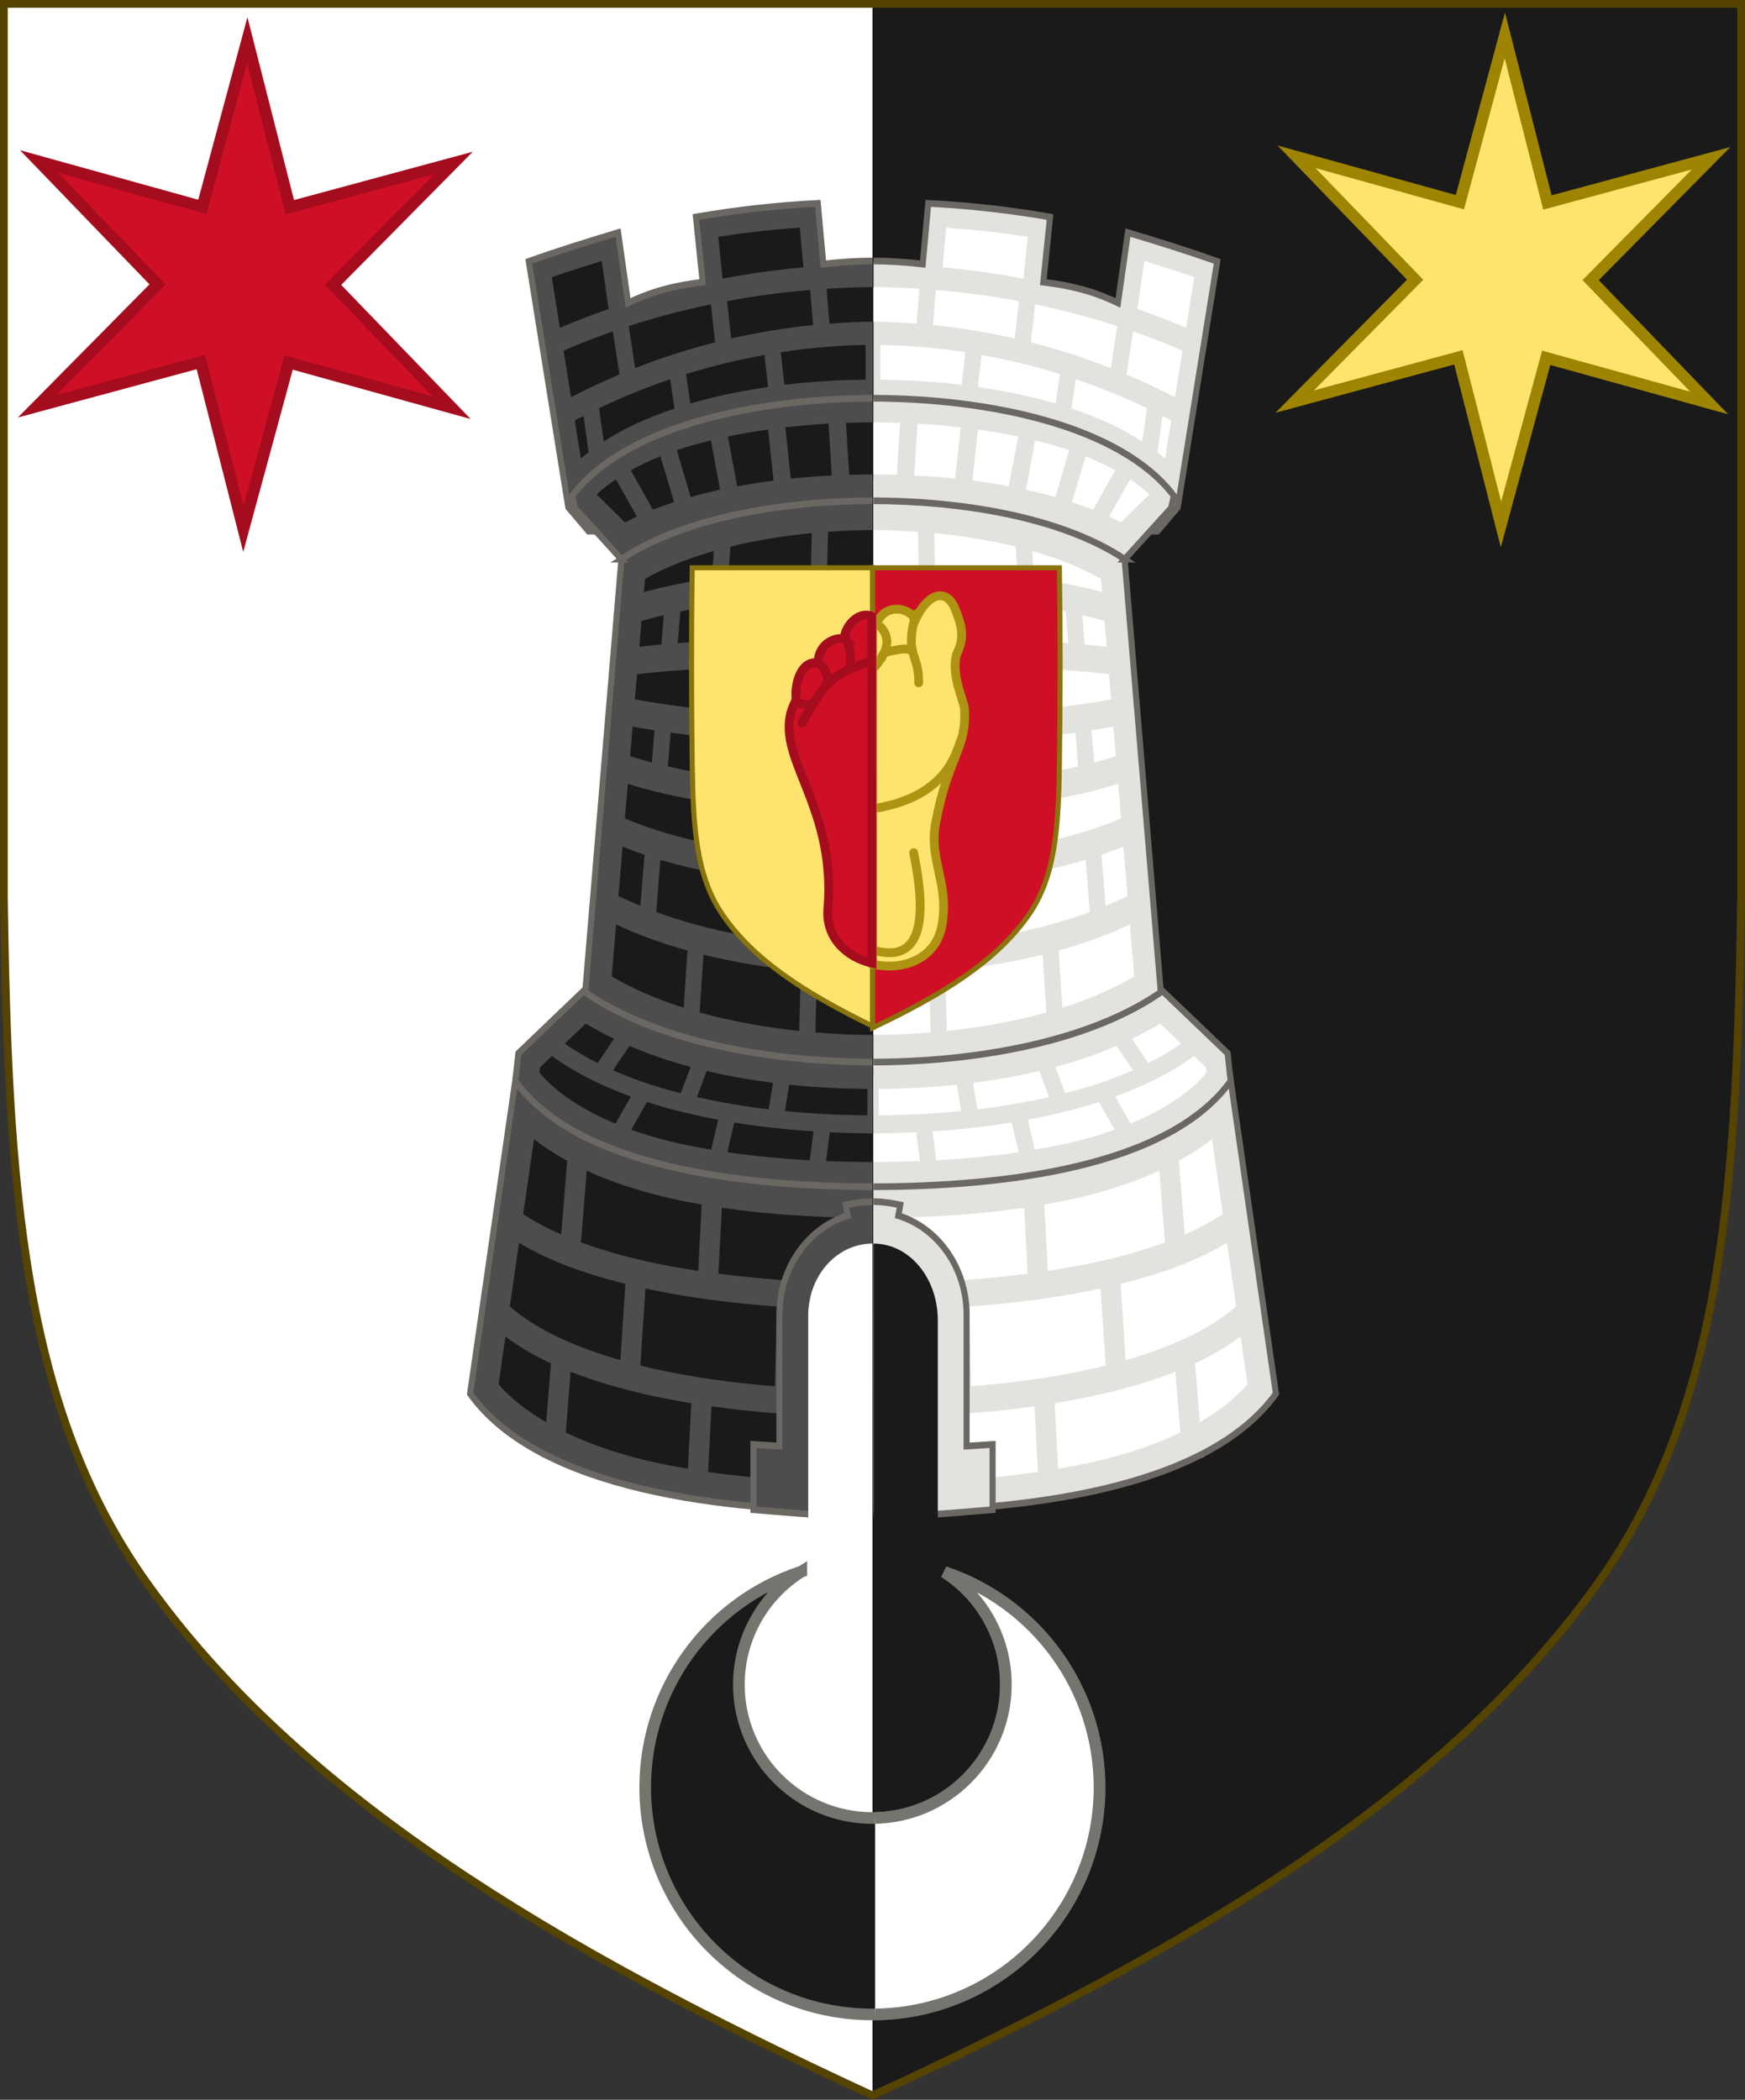 <?xml version="1.0" encoding="UTF-8" standalone="no"?>
<svg
   xmlns:dc="http://purl.org/dc/elements/1.1/"
   xmlns:cc="http://creativecommons.org/ns#"
   xmlns:rdf="http://www.w3.org/1999/02/22-rdf-syntax-ns#"
   xmlns:svg="http://www.w3.org/2000/svg"
   xmlns="http://www.w3.org/2000/svg"
   xmlns:sodipodi="http://sodipodi.sourceforge.net/DTD/sodipodi-0.dtd"
   xmlns:inkscape="http://www.inkscape.org/namespaces/inkscape"
   width="450"
   height="541.375"
   id="svg2"
   version="1.1"
   inkscape:version="1.0beta2 (2b71d25, 2019-12-03)"
   sodipodi:docname="Van_Dievoet_arms.svg"
   inkscape:export-filename="/Users/Soda/Desktop/UK of the GB and NI.png"
   inkscape:export-xdpi="143.23364"
   inkscape:export-ydpi="143.23364">
  <rect width="100%" height="100%" fill="#333333" stroke="none"/>
  <defs
     id="defs4">
    <clipPath
       clipPathUnits="userSpaceOnUse"
       id="clipPath4559">
      <rect
         style="opacity:0.994;fill:#1a1a1a;fill-opacity:1;fill-rule:evenodd;stroke:#000000;stroke-width:0;stop-color:#000000"
         id="rect4561"
         width="137.953"
         height="203.688"
         x="-362.49"
         y="214.867" />
    </clipPath>
    <clipPath
       clipPathUnits="userSpaceOnUse"
       id="clipPath4933-8-4">
      <path
         id="path4935-7-0"
         style="opacity:0.994;fill:#1a1a1a;fill-opacity:1;fill-rule:evenodd;stroke:#000000;stroke-width:0;stop-color:#000000"
         d="m 392.904,-397.28 h 232.956 v 263.154 H 392.904 Z"
         inkscape:connector-curvature="0" />
    </clipPath>
    <clipPath
       id="clipPath4559-3"
       clipPathUnits="userSpaceOnUse">
      <rect
         y="214.867"
         x="-362.49"
         height="203.688"
         width="137.953"
         id="rect4561-1"
         style="opacity:0.994;fill:#1a1a1a;fill-opacity:1;fill-rule:evenodd;stroke:#000000;stroke-width:0;stop-color:#000000" />
    </clipPath>
    <clipPath
       clipPathUnits="userSpaceOnUse"
       id="clipPath2189">
      <rect
         style="opacity:0.994;fill:#4d4d4d;fill-opacity:1;fill-rule:evenodd;stroke:#a50c1e;stroke-width:0;stroke-opacity:1;stop-color:#000000"
         id="rect2191"
         width="139.757"
         height="387.313"
         x="-2297.092"
         y="-765.304"
         transform="matrix(-0.866,-0.499,-0.499,0.866,0,0)" />
    </clipPath>
    <clipPath
       id="clipPath2189-3"
       clipPathUnits="userSpaceOnUse">
      <rect
         transform="matrix(-0.866,-0.499,-0.499,0.866,0,0)"
         y="-765.304"
         x="-2297.092"
         height="387.313"
         width="139.757"
         id="rect2191-1"
         style="opacity:0.994;fill:#4d4d4d;fill-opacity:1;fill-rule:evenodd;stroke:#a50c1e;stroke-width:0;stroke-opacity:1;stop-color:#000000" />
    </clipPath>
    <clipPath
       clipPathUnits="userSpaceOnUse"
       id="clipPath2189-3-0">
      <rect
         style="opacity:0.994;fill:#4d4d4d;fill-opacity:1;fill-rule:evenodd;stroke:#a50c1e;stroke-width:0;stroke-opacity:1;stop-color:#000000"
         id="rect2191-1-0"
         width="139.757"
         height="387.313"
         x="-2297.092"
         y="-765.304"
         transform="matrix(-0.866,-0.499,-0.499,0.866,0,0)" />
    </clipPath>
    <clipPath
       clipPathUnits="userSpaceOnUse"
       id="clipPath1955">
      <path
         id="path1957"
         style="opacity:0.994;fill:#800000;fill-rule:evenodd;stroke:#c0bcaf;stroke-width:0;stop-color:#000000"
         d="m -363.038,228.037 h 98.592 v 165.814 h -98.592 z"
         inkscape:connector-curvature="0" />
    </clipPath>
    <clipPath
       id="clipPath1955-7"
       clipPathUnits="userSpaceOnUse">
      <path
         inkscape:connector-curvature="0"
         d="m -363.038,228.037 h 98.592 v 165.814 h -98.592 z"
         style="opacity:0.994;fill:#800000;fill-rule:evenodd;stroke:#c0bcaf;stroke-width:0;stop-color:#000000"
         id="path1957-3" />
    </clipPath>
    <clipPath
       id="clipPath4010"
       clipPathUnits="userSpaceOnUse">
      <rect
         y="76.363"
         x="-797.638"
         height="156.573"
         width="135.54"
         id="rect4012"
         style="opacity:0.994;fill:#b3b3b3;fill-rule:evenodd;stroke:#6b6863;stop-color:#000000" />
    </clipPath>
    <clipPath
       id="clipPath1955-1"
       clipPathUnits="userSpaceOnUse">
      <path
         inkscape:connector-curvature="0"
         d="m -363.038,228.037 h 98.592 v 165.814 h -98.592 z"
         style="opacity:0.994;fill:#800000;fill-rule:evenodd;stroke:#c0bcaf;stroke-width:0;stop-color:#000000"
         id="path1957-38" />
    </clipPath>
    <clipPath
       clipPathUnits="userSpaceOnUse"
       id="clipPath1955-7-4">
      <path
         id="path1957-3-8"
         style="opacity:0.994;fill:#800000;fill-rule:evenodd;stroke:#c0bcaf;stroke-width:0;stop-color:#000000"
         d="m -363.038,228.037 h 98.592 v 165.814 h -98.592 z"
         inkscape:connector-curvature="0" />
    </clipPath>
    <clipPath
       clipPathUnits="userSpaceOnUse"
       id="clipPath4010-8">
      <rect
         style="opacity:0.994;fill:#b3b3b3;fill-rule:evenodd;stroke:#6b6863;stop-color:#000000"
         id="rect4012-5"
         width="135.54"
         height="156.573"
         x="-797.638"
         y="76.363" />
    </clipPath>
  </defs>
  <sodipodi:namedview
     id="base"
     pagecolor="#ffffff"
     bordercolor="#666666"
     borderopacity="1.0"
     inkscape:pageopacity="0.0"
     inkscape:pageshadow="2"
     inkscape:zoom="0.51793763"
     inkscape:cx="83.369097"
     inkscape:cy="237.58276"
     inkscape:document-units="px"
     inkscape:current-layer="g4835-4"
     showgrid="false"
     inkscape:window-width="1280"
     inkscape:window-height="712"
     inkscape:window-x="0"
     inkscape:window-y="25"
     inkscape:window-maximized="0"
     showguides="true"
     inkscape:guide-bbox="true"
     inkscape:object-nodes="false"
     inkscape:snap-nodes="false"
     inkscape:snap-page="true"
     inkscape:snap-bbox="false"
     inkscape:snap-grids="false"
     inkscape:snap-to-guides="false"
     fit-margin-top="0"
     fit-margin-left="0"
     fit-margin-right="0"
     fit-margin-bottom="0"
     inkscape:document-rotation="0">
    <inkscape:grid
       type="xygrid"
       id="grid14322"
       empspacing="5"
       visible="true"
       enabled="true"
       snapvisiblegridlinesonly="true"
       originx="0"
       originy="-0.001" />
  </sodipodi:namedview>
  <g
     inkscape:label="Layer"
     inkscape:groupmode="layer"
     id="layer1"
     transform="translate(588.048,126.626)"
     style="display:inline">
    <g
       id="g34921"
       style="fill:#ffeb51;fill-opacity:1;stroke:#806600;stroke-width:1.5;stroke-miterlimit:4;stroke-dasharray:none"
       transform="translate(0,-7.906)">
      <g
         transform="translate(0,-1)"
         id="g28316"
         style="fill:#ffeb51;fill-opacity:1;stroke:#806600;stroke-width:1.5;stroke-miterlimit:4;stroke-dasharray:none" />
      <g
         transform="translate(0,-1)"
         id="g28303"
         style="fill:#ffeb51;fill-opacity:1;stroke:#806600;stroke-width:1.5;stroke-miterlimit:4;stroke-dasharray:none" />
    </g>
    <g
       id="g6659"
       transform="translate(0,-0.027)">
      <g
         transform="translate(0,10.802)"
         id="g6663" />
    </g>
    <g
       style="stroke-width:0.888;stroke-miterlimit:4;stroke-dasharray:none"
       id="g11618-9-0-2"
       transform="matrix(1.127,0,0,1.127,186.794,233.424)" />
    <g
       id="g6663-8"
       transform="matrix(1.145,0,0,1.145,1430.151,21.315)"
       style="stroke-width:1.31;stroke-miterlimit:4;stroke-dasharray:none" />
    <g
       style="stroke-width:0.772;stroke-miterlimit:4;stroke-dasharray:none"
       id="g11618-9-0-2-0"
       transform="matrix(1.295,0,0,1.295,121.073,160.443)" />
    <g
       style="stroke-width:0.87;stroke-miterlimit:4;stroke-dasharray:none"
       id="g13998"
       transform="matrix(1.149,0,0,1.149,-93.647,-107.877)" />
    <g
       style="stroke-width:0.772;stroke-miterlimit:4;stroke-dasharray:none"
       id="g11618-9-0-2-0-2"
       transform="matrix(1.295,0,0,1.295,-126.892,-684.592)" />
    <g
       style="stroke-width:0.87;stroke-miterlimit:4;stroke-dasharray:none"
       id="g13998-3"
       transform="matrix(1.149,0,0,1.149,-341.611,-952.912)" />
    <g
       style="stroke-width:0.888;stroke-miterlimit:4;stroke-dasharray:none"
       id="g11618-9-0-2-9"
       transform="matrix(0.169,0,0,0.178,1533.593,564.701)" />
    <g
       id="g13998-5"
       transform="matrix(0.15,0,0,0.158,1505.556,527.839)" />
    <g
       style="display:inline;stroke-width:1;stroke-miterlimit:4;stroke-dasharray:none"
       id="g16963-90-4"
       transform="matrix(0.12,-0.095,0.09,0.126,1666.233,675.448)" />
    <g
       id="g12112">
      <path
         inkscape:connector-curvature="0"
         id="path970"
         style="display:inline;fill:#1a1a1a;fill-opacity:1;stroke:none;stroke-width:2;stroke-miterlimit:4;stroke-dasharray:none;stroke-opacity:1"
         d="m -175.953,281.505 c 32.24,-45.131 35.83,-102.85 36.905,-176.814 v -230.318 h -224 -224 v 230.318 c 1.075,73.964 4.664,131.682 36.905,176.814 38.837,54.365 103.537,93.598 187.095,132.143 83.558,-38.545 148.258,-77.777 187.095,-132.143 z"
         sodipodi:nodetypes="scccccscs" />
      <path
         sodipodi:nodetypes="cccscc"
         d="m -363.048,-125.626 h -224 v 230.318 c 1.075,73.964 4.664,131.682 36.905,176.814 38.837,54.365 103.537,93.598 187.095,132.143 z"
         style="display:inline;fill:#ffffff;fill-opacity:1;stroke:none;stroke-width:2;stroke-miterlimit:4;stroke-dasharray:none;stroke-opacity:1"
         id="path871"
         inkscape:connector-curvature="0" />
      <path
         sodipodi:nodetypes="scccccscs"
         d="m -175.953,281.505 c 32.24,-45.131 35.83,-102.85 36.905,-176.814 v -230.318 h -224 -224 v 230.318 c 1.075,73.964 4.664,131.682 36.905,176.814 38.837,54.365 103.537,93.598 187.095,132.143 83.558,-38.545 148.258,-77.777 187.095,-132.143 z"
         style="display:inline;fill:none;stroke:#554400;stroke-width:2;stroke-miterlimit:4;stroke-dasharray:none;stroke-opacity:1"
         id="path968"
         inkscape:connector-curvature="0" />
      <g
         id="g47074"
         transform="translate(-1173.989,-773.723)">
        <path
           sodipodi:nodetypes="ccccccccccccc"
           id="path8011"
           d="m 973.01,782.299 11.666,-42.95 42.033,11.652 -30.577,-31.678 31.054,-31.418 -42.204,11.399 -10.978,-43.07 -11.584,42.993 -42.115,-11.695 30.577,31.678 -31.054,31.418 42.204,-11.399 z"
           style="display:inline;fill:#fee46e;fill-opacity:1;stroke:#9e8400;stroke-width:3;stroke-miterlimit:4;stroke-dasharray:none;stroke-opacity:1"
           inkscape:connector-curvature="0" />
        <path
           inkscape:connector-curvature="0"
           style="display:inline;fill:#ce0f25;fill-opacity:1;stroke:#a50c1e;stroke-width:3;stroke-miterlimit:4;stroke-dasharray:none;stroke-opacity:1"
           d="m 648.711,783.513 11.666,-42.95 42.033,11.652 -30.577,-31.678 31.054,-31.418 -42.204,11.399 -10.978,-43.07 -11.584,42.993 -42.115,-11.695 30.577,31.678 -31.054,31.418 42.204,-11.399 z"
           id="path8011-9"
           sodipodi:nodetypes="ccccccccccccc" />
      </g>
      <g
         id="g3001-0"
         transform="matrix(0.534,0,0,0.639,-320.448,-577.649)"
         style="display:inline">
        <g
           style="display:inline;stroke-width:0.739;stroke-miterlimit:4;stroke-dasharray:none"
           transform="matrix(3.96,0,0,3.652,1358.354,-85.206)"
           id="g1200-83-4"
           clip-path="url(#clipPath1955-1)">
          <path
             sodipodi:nodetypes="ccccccccccccccccccc"
             inkscape:connector-curvature="0"
             id="path983-06-6"
             d="m -397.688,275.284 -2.464,-2.628 -4.819,-27.17 c 3.626,-1.181 7.317,-2.21 10.888,-3.186 l 1.217,7.768 c 2.172,-0.936 4.684,-1.803 9.1,-2.29 l -0.82,-7.202 c 4.809,-0.757 9.796,-1.274 14.854,-1.504 l 0.675,6.706 c 4.005,-0.483 8.01,-0.424 12.015,0 l 0.675,-6.706 c 5.058,0.23 10.044,0.747 14.854,1.504 l -0.82,7.202 c 4.415,0.487 6.928,1.355 9.1,2.29 l 1.217,-7.768 c 3.571,0.976 7.262,2.006 10.888,3.186 l -4.819,27.17 -2.464,2.628 z"
             style="fill:#e2e2de;fill-opacity:1;stroke:#6b6863;stroke-width:0.739;stroke-linecap:butt;stroke-linejoin:miter;stroke-miterlimit:4;stroke-dasharray:none;stroke-opacity:1" />
          <g
             id="g15525-2-0"
             style="fill:#e2e2de;fill-opacity:1;stroke-width:1.043;stroke-miterlimit:4;stroke-dasharray:none"
             transform="matrix(0.708,0,0,0.708,-904.983,-409.193)">
            <path
               sodipodi:nodetypes="ccccc"
               inkscape:connector-curvature="0"
               id="path13076-2-3"
               d="m 714.341,1046.513 7.319,-79.287 c 28.894,-12.88 57.788,-10.941 86.681,0 l 7.319,79.287 c -33.773,13.862 -67.546,14.327 -101.319,0 z"
               style="fill:#e2e2de;fill-opacity:1;stroke:none;stroke-width:1.043;stroke-miterlimit:4;stroke-dasharray:none" />
            <path
               style="fill:#e2e2de;fill-opacity:1;stroke:none;stroke-width:1.043;stroke-miterlimit:4;stroke-dasharray:none"
               d="m 792.679,962.212 c 5.22,1.355 10.441,3.038 15.661,5.014 l 7.319,79.287 c -11.804,4.845 -23.607,8.053 -35.411,9.565 l 15.016,-8.716 4.998,-12.773 3.332,-0.555 v -11.107 l -8.886,-13.884 7.775,-4.443 v -16.105 l -8.886,-10.552 3.332,-6.109 z m -66.046,88.865 c -4.098,-1.305 -8.195,-2.826 -12.293,-4.564 l 7.319,-79.287 c 8.038,-3.583 16.075,-6.019 24.113,-7.434 l -12.151,12.597 11.662,-3.332 0.555,9.441 h -7.22 l -3.887,6.109 2.221,13.328 -7.22,6.664 v 11.107 l 14.995,10.552 6.664,1.111 6.664,4.998 -11.662,4.998 -7.22,4.998 -12.218,-1.666 0.555,2.777 z"
               id="path15486-5-2"
               inkscape:connector-curvature="0"
               sodipodi:nodetypes="cccccccc" />
            <path
               sodipodi:nodetypes="ccccc"
               inkscape:connector-curvature="0"
               id="path13076-7-2-6"
               d="m 714.341,1046.513 7.319,-79.287 c 28.894,-12.88 57.788,-10.941 86.681,0 l 7.319,79.287 c -33.773,13.862 -67.546,14.327 -101.319,0 z"
               style="display:inline;fill:#e2e2de;fill-opacity:1;stroke:#6b6863;stroke-width:1.043;stroke-linecap:butt;stroke-linejoin:miter;stroke-miterlimit:4;stroke-dasharray:none;stroke-opacity:1" />
          </g>
          <g
             id="g13787-27-9"
             style="fill:#e2e2de;fill-opacity:1;stroke-width:1.043;stroke-miterlimit:4;stroke-dasharray:none"
             transform="matrix(0.708,0,0,0.708,-904.983,-409.193)">
            <path
               sodipodi:nodetypes="ccsccc"
               inkscape:connector-curvature="0"
               id="path13080-15-4"
               d="m 703.24,1051.106 -8.012,50.272 c 11.881,14.97 43.516,18.402 69.771,18.402 26.255,0 57.89,-3.433 69.771,-18.402 l -8.012,-50.272 z"
               style="fill:#e2e2de;fill-opacity:1;stroke:none;stroke-width:1.043;stroke-miterlimit:4;stroke-dasharray:none" />
            <path
               inkscape:connector-curvature="0"
               id="path13742-2-1"
               transform="translate(0,330)"
               d="m 827.156,721.906 -23,13.188 13.75,-1.125 v 3.062 l -4.75,1.688 -1.688,6.75 8.406,1.406 0.281,10.375 -1.969,6.438 3.656,7.031 -3.938,4.75 4.219,5.906 8.406,-5.625 4.219,-4.781 z M 703.562,722.594 695.25,770.625 c 6.55,8.631 17.436,12.404 29.156,15.219 l -2.688,-3.938 -4.906,-3.656 0.25,-2.719 v -5.125 l -4.188,-4.188 -0.719,-7.344 3.188,-0.5 1.219,-7.094 -2.938,-6.875 1.469,-5.125 -4.906,-6.125 0.969,-5.906 z"
               style="fill:#e2e2de;fill-opacity:1;stroke:none;stroke-width:1.043;stroke-miterlimit:4;stroke-dasharray:none" />
            <path
               sodipodi:nodetypes="ccsccc"
               inkscape:connector-curvature="0"
               id="path13080-6-11-3"
               d="m 703.24,1051.106 -8.012,50.272 c 11.881,14.97 43.516,18.402 69.771,18.402 26.255,0 57.89,-3.433 69.771,-18.402 l -8.012,-50.272 z"
               style="display:inline;fill:#e2e2de;fill-opacity:1;stroke:#6b6863;stroke-width:1.043;stroke-linecap:butt;stroke-linejoin:miter;stroke-miterlimit:4;stroke-dasharray:none;stroke-opacity:1" />
          </g>
          <g
             id="g13852-0-7"
             style="stroke-width:1.043;stroke-miterlimit:4;stroke-dasharray:none"
             transform="matrix(0.708,0,0,0.708,-904.983,-409.193)">
            <path
               style="fill:#e2e2de;fill-opacity:1;stroke:#6b6863;stroke-width:1.043;stroke-linecap:butt;stroke-linejoin:miter;stroke-miterlimit:4;stroke-dasharray:none;stroke-opacity:1"
               d="m 815.249,1038.544 11.206,9.719 0.51,4.33 c -10.647,13.414 -38.994,16.49 -61.965,16.49 -22.971,0 -51.319,-3.076 -61.965,-16.49 l 0.51,-4.33 11.206,-9.719 c 12.612,8.037 32.485,11.088 50.249,11.088 17.764,0 37.637,-3.051 50.249,-11.088 z"
               id="path13074-1-8"
               inkscape:connector-curvature="0"
               sodipodi:nodetypes="cccccccsc" />
            <path
               style="fill:#ffffff;fill-opacity:1;stroke:none;stroke-width:0.746;stroke-linecap:butt;stroke-linejoin:miter;stroke-miterlimit:4;stroke-dasharray:none;stroke-opacity:1"
               d="m 225,402.979 c -1.887,0 -3.811,0.084 -5.736,0.209 l -0.113,3.994 c 1.921,-0.062 3.866,-0.104 5.85,-0.104 1.982,10e-6 3.926,0.042 5.846,0.104 l -0.111,-3.996 c -1.925,-0.125 -3.848,-0.207 -5.734,-0.207 z m -7.74,0.34 c -3.441,0.301 -6.848,0.808 -10.039,1.518 l -0.234,3.232 c 3.228,-0.389 6.624,-0.663 10.164,-0.82 z m 15.48,0 0.109,3.93 c 3.54,0.157 6.936,0.432 10.164,0.82 l -0.234,-3.232 c -3.192,-0.71 -6.598,-1.216 -10.039,-1.518 z m -27.561,2.01 c -3.167,0.82 -6.066,1.853 -8.477,3.115 l -0.135,1.461 c 2.593,-0.64 5.416,-1.153 8.393,-1.568 z m 39.641,0 0.219,3.008 c 2.976,0.416 5.799,0.929 8.393,1.568 l -0.135,-1.461 c -2.41,-1.262 -5.309,-2.295 -8.477,-3.115 z M 224,410.09 c -3.87,0.023 -7.63,0.172 -11.203,0.453 l -0.26,4.5 c 3.671,-0.109 7.484,-0.177 11.463,-0.186 z m 2,0 v 4.768 c 3.979,0.008 7.792,0.076 11.463,0.186 l -0.26,-4.5 C 233.63,410.261 229.869,410.113 226,410.09 Z m -15.219,0.637 c -3.604,0.34 -6.989,0.814 -10.094,1.418 l -0.281,3.49 c 3.138,-0.233 6.542,-0.408 10.125,-0.535 z m 28.436,0 0.252,4.373 c 3.455,0.123 6.744,0.289 9.787,0.51 l -0.312,-3.535 c -3.004,-0.571 -6.264,-1.021 -9.727,-1.348 z m 11.771,1.752 0.289,3.283 c 0.927,0.077 1.84,0.157 2.717,0.244 l -0.266,-2.879 c -0.879,-0.23 -1.799,-0.444 -2.74,-0.648 z m -52.34,0.086 c -0.809,0.18 -1.615,0.363 -2.377,0.562 l -0.266,2.879 c 0.769,-0.076 1.575,-0.145 2.383,-0.213 z M 225,417.85 c -2.098,0 -4.124,0.029 -6.148,0.059 l -0.166,5.941 c 2.07,0.05 4.169,0.084 6.314,0.084 2.145,0 4.243,-0.034 6.312,-0.084 l -0.166,-5.941 c -2.023,-0.029 -4.049,-0.059 -6.146,-0.059 z m -8.191,0.078 c -3.732,0.072 -7.22,0.212 -10.566,0.385 l -0.354,4.859 c 3.389,0.292 7.005,0.508 10.799,0.631 l 0.164,-5.875 c -0.014,2.7e-4 -0.029,-2.7e-4 -0.043,0 z m 16.34,0 0.164,5.873 c 3.794,-0.123 7.411,-0.336 10.801,-0.629 l -0.354,-4.859 c -3.359,-0.173 -6.864,-0.312 -10.611,-0.385 z m -28.922,0.494 c -3.036,0.18 -5.94,0.386 -8.504,0.65 l -0.26,2.807 c 2.545,0.44 5.391,0.805 8.432,1.105 z m 41.545,0 0.332,4.562 c 3.041,-0.301 5.888,-0.665 8.434,-1.105 l -0.26,-2.807 c -2.564,-0.264 -5.469,-0.471 -8.506,-0.65 z m -50.59,6.5 -0.305,3.301 c 0.786,0.23 1.62,0.44 2.463,0.648 l 0.285,-3.57 c -0.83,-0.121 -1.656,-0.244 -2.443,-0.379 z m 59.637,0 c -0.867,0.149 -1.774,0.286 -2.693,0.418 l 0.318,3.59 c 0.922,-0.224 1.825,-0.457 2.68,-0.707 z m -55.209,0.646 -0.301,3.752 c 3.143,0.68 6.603,1.221 10.312,1.611 l 0.254,-4.426 c -3.649,-0.22 -7.088,-0.532 -10.266,-0.938 z m 50.531,0.031 c -3.109,0.39 -6.461,0.692 -10.016,0.906 l 0.254,4.426 c 3.624,-0.381 7.008,-0.906 10.094,-1.564 z m -38.27,1.018 -0.258,4.51 c 3.925,0.349 8.084,0.537 12.387,0.562 v -4.764 c -4.201,-0.014 -8.266,-0.113 -12.129,-0.309 z m 26.258,0 c -3.863,0.196 -7.928,0.295 -12.129,0.309 v 4.764 c 4.303,-0.026 8.462,-0.213 12.387,-0.562 z m -43.537,4.697 -0.357,3.859 c 2.546,0.989 5.454,1.807 8.596,2.482 l 0.326,-4.5 c -3.063,-0.492 -5.95,-1.094 -8.564,-1.842 z m 60.816,0 c -2.615,0.748 -5.501,1.35 -8.564,1.842 l 0.326,4.5 c 3.142,-0.676 6.05,-1.493 8.596,-2.482 z m -50.27,2.15 -0.334,4.6 c 3.556,0.667 7.393,1.151 11.443,1.43 l 0.141,-4.998 c -3.944,-0.196 -7.714,-0.538 -11.25,-1.031 z m 39.721,0 c -3.536,0.493 -7.305,0.835 -11.248,1.031 l 0.141,4.998 c 4.05,-0.278 7.888,-0.762 11.443,-1.43 z m -26.473,1.105 -0.141,5.025 c 2.209,0.115 4.454,0.191 6.754,0.191 2.299,0 4.544,-0.076 6.752,-0.191 l -0.141,-5.025 c -2.166,0.081 -4.364,0.133 -6.611,0.133 -2.248,10e-6 -4.447,-0.052 -6.613,-0.133 z m -24.441,3.744 -0.51,5.516 c 0.832,0.371 1.71,0.725 2.615,1.066 l 0.459,-5.713 c -0.878,-0.275 -1.737,-0.561 -2.564,-0.869 z m 62.109,0 c -0.87,0.325 -1.775,0.627 -2.701,0.914 l 0.506,5.703 c 0.938,-0.352 1.846,-0.718 2.705,-1.102 z m -57.584,1.447 -0.469,5.832 c 3.199,1.071 6.777,1.956 10.625,2.619 l 0.369,-6.4 c -3.749,-0.489 -7.287,-1.162 -10.525,-2.051 z m 52.926,0.037 c -3.201,0.871 -6.695,1.531 -10.393,2.014 l 0.367,6.4 c 3.814,-0.657 7.364,-1.53 10.541,-2.588 z m -40.412,2.25 -0.373,6.482 c 4.214,0.627 8.717,0.986 13.389,1.031 v -6.791 c -4.519,-0.03 -8.883,-0.266 -13.016,-0.723 z m 28.029,0 c -4.132,0.456 -8.496,0.692 -13.014,0.723 v 6.791 c 4.671,-0.045 9.174,-0.405 13.387,-1.031 z m -45.871,4.965 -0.535,5.793 c 2.576,1.394 5.588,2.558 8.865,3.498 l 0.463,-6.383 c -3.183,-0.803 -6.135,-1.777 -8.793,-2.908 z m 63.715,0.002 c -2.659,1.132 -5.612,2.106 -8.795,2.908 l 0.463,6.381 c 3.278,-0.94 6.291,-2.104 8.867,-3.498 z m -52.949,3.371 -0.471,6.445 c 3.872,0.978 8.049,1.659 12.27,2.064 l 0.188,-6.705 c -4.224,-0.359 -8.247,-0.968 -11.986,-1.805 z m 42.182,0 c -3.739,0.836 -7.762,1.446 -11.986,1.805 l 0.188,6.707 c 4.22,-0.406 8.397,-1.087 12.27,-2.064 z m -28.197,1.936 -0.189,6.744 c 2.448,0.184 4.897,0.281 7.297,0.281 2.4,0 4.849,-0.097 7.297,-0.281 l -0.189,-6.744 c -2.325,0.152 -4.688,0.252 -7.107,0.252 -2.419,0 -4.783,-0.1 -7.107,-0.252 z m -28.475,5.748 -2.617,2.27 c 1.197,0.751 2.506,1.447 3.906,2.09 l 2.021,-2.727 c -1.14,-0.507 -2.251,-1.045 -3.311,-1.633 z m 71.164,0 c -1.109,0.615 -2.272,1.178 -3.469,1.705 l 2.008,2.707 c 1.457,-0.664 2.815,-1.384 4.053,-2.164 z m -65.955,2.428 -2.033,2.744 c 2.012,0.81 4.185,1.52 6.488,2.127 0.597,0.157 1.217,0.295 1.83,0.439 l 1.23,-2.941 c -2.61,-0.644 -5.129,-1.429 -7.516,-2.369 z m 60.582,0.065 c -2.396,0.934 -4.925,1.712 -7.543,2.35 l 1.225,2.93 c 0.659,-0.154 1.322,-0.304 1.963,-0.473 2.261,-0.596 4.394,-1.292 6.375,-2.082 z m 9.551,1.131 c -2.771,1.831 -6.073,3.324 -9.73,4.527 l 1.896,3.025 c 3.991,-1.496 7.241,-3.409 9.377,-5.693 l -0.068,-0.58 z m -79.547,0.025 -1.447,1.254 -0.068,0.58 c 2.105,2.252 5.29,4.146 9.203,5.633 l 1.883,-3.006 c -3.593,-1.191 -6.838,-2.662 -9.57,-4.461 z m 18.904,1.611 -1.223,2.922 c 2.835,0.588 5.798,1.05 8.844,1.383 l 0.531,-2.971 c -2.755,-0.323 -5.49,-0.756 -8.152,-1.334 z m 41.57,0.039 c -2.668,0.571 -5.406,1.003 -8.164,1.32 l 0.527,2.959 c 3.048,-0.329 6.015,-0.788 8.854,-1.371 z m -31.426,1.51 -0.525,2.947 c 3.349,0.305 6.761,0.467 10.166,0.494 l -0.012,-2.953 c -3.166,-0.029 -6.398,-0.176 -9.629,-0.488 z m 21.268,0.019 c -3.236,0.306 -6.472,0.449 -9.639,0.473 l 0.012,2.951 c 3.399,-0.024 6.807,-0.182 10.152,-0.482 z m -38.771,1.898 -1.926,3.072 c 1.666,0.545 3.439,1.024 5.305,1.428 1.465,0.317 2.985,0.583 4.525,0.824 l 0.857,-3.338 c -2.393,-0.409 -4.724,-0.895 -6.947,-1.48 -0.613,-0.162 -1.217,-0.33 -1.814,-0.506 z m 56.295,0.035 c -0.557,0.163 -1.119,0.32 -1.689,0.471 -2.267,0.597 -4.647,1.091 -7.09,1.504 l 0.861,3.346 c 1.611,-0.248 3.199,-0.524 4.729,-0.855 1.799,-0.39 3.515,-0.847 5.129,-1.367 z m -45.549,2.271 -0.852,3.312 c 3.324,0.448 6.749,0.739 10.146,0.91 l 0.457,-3.227 c -3.308,-0.197 -6.58,-0.523 -9.752,-0.996 z m 34.787,0.021 c -3.174,0.468 -6.45,0.791 -9.758,0.984 l 0.459,3.227 c 3.397,-0.166 6.822,-0.453 10.15,-0.895 z m -23.029,1.076 -0.457,3.219 c 2.1,0.078 4.177,0.113 6.195,0.113 1.95,0 3.957,-0.035 5.984,-0.107 l -0.457,-3.219 c -1.853,0.078 -3.709,0.127 -5.561,0.127 -1.899,0 -3.805,-0.05 -5.705,-0.133 z m -36.227,0.783 -1.336,8.359 c 1.296,0.784 2.806,1.51 4.473,2.182 l 0.664,-8.271 c -1.337,-0.684 -2.613,-1.433 -3.801,-2.27 z m 83.932,0 c -1.27,0.895 -2.642,1.688 -4.082,2.408 l 0.727,8.223 c 1.755,-0.696 3.336,-1.453 4.689,-2.271 z m -77.713,3.393 -0.646,8.057 c 2.647,0.898 5.62,1.668 8.822,2.293 1.872,0.365 3.828,0.679 5.834,0.955 l 0.426,-7.41 c -1.65,-0.264 -3.286,-0.557 -4.883,-0.91 -3.369,-0.744 -6.588,-1.721 -9.553,-2.984 z m 71.219,0.117 c -2.888,1.206 -6.013,2.146 -9.277,2.867 -1.599,0.353 -3.236,0.646 -4.887,0.91 l 0.426,7.41 c 2.007,-0.277 3.965,-0.589 5.838,-0.955 3.119,-0.609 6.015,-1.357 8.609,-2.225 z m -54.297,4.145 -0.424,7.357 c 5.757,0.677 11.891,1.018 17.998,1.059 v -7.293 c -5.648,-0.037 -11.687,-0.335 -17.574,-1.123 z m 37.65,0 c -5.887,0.788 -11.928,1.086 -17.576,1.123 v 7.293 c 6.106,-0.041 12.241,-0.381 17.998,-1.059 z m -62.637,3.9 -1.135,7.105 c 3.076,2.473 7.857,4.503 13.619,6.006 l 0.619,-8.521 c -5.054,-1.135 -9.536,-2.618 -13.104,-4.59 z m 87.623,0.002 c -3.567,1.972 -8.05,3.453 -13.104,4.588 l 0.619,8.521 c 5.762,-1.503 10.544,-3.532 13.619,-6.006 z m -72.049,5.109 -0.627,8.596 c 0.443,0.099 0.874,0.206 1.326,0.299 4.699,0.97 9.888,1.627 15.248,2.021 l 0.25,-8.898 c -5.633,-0.375 -11.109,-1.022 -16.107,-1.998 -0.03,-0.006 -0.059,-0.014 -0.09,-0.019 z m 56.477,0 c -0.032,0.006 -0.062,0.013 -0.094,0.019 -4.998,0.976 -10.473,1.623 -16.105,1.998 l 0.246,8.898 c 5.361,-0.394 10.551,-1.052 15.25,-2.021 0.452,-0.093 0.884,-0.2 1.326,-0.299 z m -37.781,2.164 -0.25,8.918 c 3.24,0.186 6.524,0.283 9.791,0.283 3.268,10e-6 6.552,-0.097 9.793,-0.283 l -0.25,-8.918 c -3.164,0.164 -6.362,0.252 -9.543,0.252 -3.181,0 -6.377,-0.088 -9.541,-0.252 z m -35.941,3.188 -0.854,5.342 c 1.49,1.564 3.473,2.967 5.818,4.209 l 0.529,-6.59 c -2.04,-0.868 -3.887,-1.85 -5.494,-2.961 z m 90.965,0.002 c -1.634,1.129 -3.515,2.123 -5.596,3.002 l 0.58,6.57 c 2.367,-1.248 4.369,-2.658 5.869,-4.232 z m -83.039,3.904 -0.545,6.803 c 2.926,1.277 6.284,2.339 9.99,3.137 1.651,0.355 3.367,0.652 5.107,0.922 l 0.422,-7.314 c -1.901,-0.285 -3.767,-0.602 -5.561,-0.973 -3.385,-0.699 -6.551,-1.547 -9.414,-2.574 z m 75.016,0.033 c -2.838,1.012 -5.969,1.85 -9.316,2.541 -1.793,0.37 -3.657,0.688 -5.557,0.973 l 0.42,7.314 c 1.74,-0.269 3.455,-0.567 5.105,-0.922 3.688,-0.794 7.031,-1.851 9.947,-3.119 z m -57.559,3.857 -0.422,7.33 c 6.309,0.826 12.968,1.161 19.271,1.199 v -7.326 c -6.386,-0.044 -12.808,-0.426 -18.85,-1.203 z m 40.199,0 c -6.042,0.777 -12.463,1.159 -18.85,1.203 v 7.326 c 6.303,-0.038 12.963,-0.373 19.271,-1.199 z"
               transform="matrix(1.398,0,0,1.398,450.538,403.234)"
               id="path915-87-8"
               inkscape:connector-curvature="0" />
          </g>
          <g
             id="g15543-6-38"
             style="stroke-width:1.043;stroke-miterlimit:4;stroke-dasharray:none"
             transform="matrix(0.708,0,0,0.708,-904.983,-409.193)">
            <path
               sodipodi:nodetypes="cccccccsc"
               inkscape:connector-curvature="0"
               id="path13072-0-15"
               d="m 808.72,971.154 8.01,-7.994 0.444,-1.917 c -9.263,-11.034 -32.187,-15.209 -52.173,-15.209 -19.986,0 -42.91,4.175 -52.173,15.209 l 0.444,1.917 8.01,7.994 c 10.973,-6.611 28.264,-9.12 43.72,-9.12 15.456,0 32.746,2.509 43.72,9.12 z"
               style="fill:#e2e2de;fill-opacity:1;stroke:#6b6863;stroke-width:1.043;stroke-linecap:butt;stroke-linejoin:miter;stroke-miterlimit:4;stroke-dasharray:none;stroke-opacity:1" />
            <path
               id="path13291-0-3"
               d="m 765,949.798 c -1.659,0 -3.34,0.029 -5.031,0.084 l 0.562,8.105 c 1.501,-0.04 2.992,-0.056 4.469,-0.056 1.477,0 2.968,0.016 4.469,0.056 l 0.562,-8.105 c -1.691,-0.056 -3.372,-0.084 -5.031,-0.084 z m -8.031,0.196 c -2.48,0.13 -4.975,0.333 -7.438,0.589 l 0.938,7.993 c 2.359,-0.218 4.708,-0.371 7.062,-0.477 z m 16.062,0 -0.562,8.105 c 2.355,0.106 4.704,0.258 7.062,0.477 l 0.938,-7.993 c -2.463,-0.256 -4.958,-0.459 -7.438,-0.589 z m -26.469,0.925 c -2.355,0.299 -4.687,0.669 -6.938,1.094 l 1.625,7.769 c 2.054,-0.346 4.15,-0.656 6.25,-0.897 z m 36.875,0 -0.938,7.965 c 2.1,0.241 4.196,0.552 6.25,0.897 l 1.625,-7.769 c -2.25,-0.425 -4.583,-0.795 -6.938,-1.094 z m -46.719,1.711 c -0.32,0.07 -0.652,0.123 -0.969,0.196 -1.709,0.396 -3.336,0.835 -4.906,1.318 l 2.375,7.32 c 1.649,-0.425 3.347,-0.81 5.062,-1.15 z m 56.562,0 -1.562,7.684 c 1.715,0.34 3.413,0.725 5.062,1.15 l 2.375,-7.32 c -1.57,-0.484 -3.197,-0.922 -4.906,-1.318 -0.316,-0.073 -0.649,-0.126 -0.969,-0.196 z M 728,955.098 c -1.829,0.664 -3.535,1.406 -5.094,2.188 l 3.812,6.142 c 1.188,-0.427 2.411,-0.807 3.656,-1.178 z m 74,0 -2.375,7.152 c 1.245,0.371 2.468,0.751 3.656,1.178 l 3.812,-6.142 C 805.535,956.504 803.829,955.762 802,955.098 Z m -81.656,3.59 c -1.23,0.749 -2.344,1.53 -3.312,2.356 l 4.875,4.375 c 0.674,-0.316 1.361,-0.633 2.062,-0.925 z m 89.312,0 -3.625,5.805 c 0.702,0.293 1.388,0.61 2.062,0.925 l 4.875,-4.375 c -0.969,-0.826 -2.083,-1.607 -3.312,-2.356 z"
               style="fill:#ffffff;fill-opacity:1;stroke:none;stroke-width:1.043;stroke-miterlimit:4;stroke-dasharray:none"
               inkscape:connector-curvature="0" />
          </g>
          <path
             sodipodi:nodetypes="cccscccccccscccc"
             inkscape:connector-curvature="0"
             id="rect2271-56-5"
             d="m -363.002,349.358 c -1.055,-0.014 -2.122,0.096 -3.289,0.373 l 0.23,1.176 c -4.8,1.328 -8.35,5.73 -8.35,10.941 v 14.527 l -3.17,-0.184 v 7.209 c 4.715,0.517 10.116,0.665 14.531,0.67 5.473,0.109 9.658,-0.321 14.531,-0.67 v -7.209 l -3.17,0.184 v -14.527 c 0,-5.202 -3.537,-9.597 -8.324,-10.934 l 0.23,-1.184 c -1.122,-0.221 -2.166,-0.359 -3.221,-0.373 z"
             style="fill:#e2e2de;fill-opacity:1;stroke:#6b6863;stroke-width:0.739;stroke-linecap:round;stroke-miterlimit:4;stroke-dasharray:none;stroke-opacity:1" />
          <path
             style="fill:#1a1a1a;fill-opacity:1;stroke:none;stroke-width:0.769;stroke-linecap:round;stroke-miterlimit:4;stroke-dasharray:none;stroke-opacity:1"
             d="m -363.048,354 c -4.37,0 -7.849,3.766 -7.849,8.498 v 23.515 c 0,0.127 0.013,0.25 0.017,0.375 2.651,0.115 5.278,0.172 7.832,0.172 2.554,0 5.181,-0.056 7.832,-0.172 0.005,-0.125 0.017,-0.248 0.017,-0.375 v -23.515 c 0,-4.732 -3.479,-8.498 -7.849,-8.498 z"
             id="rect2269-2-4"
             inkscape:connector-curvature="0" />
          <path
             style="display:inline;fill:#ffffff;fill-opacity:1;stroke:none;stroke-width:0.739;stroke-linecap:butt;stroke-linejoin:miter;stroke-miterlimit:4;stroke-dasharray:none;stroke-opacity:1"
             d="m -371.926,241.755 c -3.369,0.214 -6.688,0.551 -9.943,1.006 l 0.498,4.375 c 3.25,-0.523 6.549,-0.893 9.875,-1.117 z m 17.754,0 -0.43,4.27 c -0.005,0.038 -0.011,0.077 -0.018,0.115 3.312,0.271 6.607,0.688 9.865,1.248 l 0.525,-4.627 c -3.256,-0.454 -6.575,-0.792 -9.943,-1.006 z m -41.9,3.68 c -2.036,0.567 -4.068,1.159 -6.1,1.787 l 0.941,5.309 c 1.938,-0.772 3.92,-1.476 5.939,-2.115 z m 66.049,0 -0.787,5.014 c -0.016,0.098 -0.038,0.194 -0.066,0.289 2.019,0.636 4.009,1.329 5.959,2.086 l 0.994,-5.602 c -2.032,-0.629 -4.064,-1.22 -6.1,-1.787 z m -33.674,2.879 c -1.741,0.015 -3.499,0.078 -5.266,0.168 l 0.338,3.785 c 1.639,-0.087 3.282,-0.131 4.928,-0.127 1.97,0.005 3.942,0.085 5.912,0.221 l 0.344,-3.854 c -2.084,-0.12 -4.171,-0.189 -6.256,-0.193 z m -7.262,0.299 c -3.372,0.229 -6.766,0.586 -10.15,1.125 l 0.486,4.008 c 3.293,-0.644 6.634,-1.096 10,-1.352 z m 15.514,0.027 -0.346,3.879 c 3.349,0.306 6.684,0.801 9.982,1.482 l 0.502,-4.127 c -3.346,-0.566 -6.734,-0.977 -10.139,-1.234 z m -27.641,1.43 c -3.383,0.605 -6.743,1.382 -10.041,2.346 l 0.768,4.543 c 3.184,-1.135 6.449,-2.074 9.771,-2.807 z m 39.75,0.156 -0.512,4.201 c 3.302,0.76 6.56,1.71 9.752,2.846 l 0.783,-4.645 c -3.27,-0.96 -6.62,-1.762 -10.023,-2.402 z m -51.721,2.777 c -1.936,0.615 -3.851,1.291 -5.729,2.045 l 0.895,5.043 c 1.837,-0.885 3.715,-1.689 5.623,-2.426 z m 63.674,0.213 -0.803,4.76 c 2,0.765 3.973,1.598 5.908,2.512 l 0.914,-5.15 c -1.965,-0.773 -3.977,-1.475 -6.02,-2.121 z m -32.818,1.471 c -3.48,0.011 -6.948,0.232 -10.379,0.662 l 0.473,3.768 c 3.314,-0.359 6.653,-0.536 9.906,-0.566 z m 2,0.019 v 3.844 c 3.253,0.031 6.592,0.207 9.906,0.566 l 0.451,-3.598 c -3.436,-0.479 -6.899,-0.744 -10.357,-0.812 z m -14.359,0.914 c -3.245,0.485 -6.45,1.16 -9.588,2.025 l 0.578,3.543 c 0.144,-0.038 0.284,-0.08 0.428,-0.117 2.901,-0.749 5.952,-1.306 9.049,-1.711 z m 26.693,0.201 -0.441,3.539 c 3.097,0.405 6.148,0.962 9.049,1.711 0.144,0.037 0.284,0.079 0.428,0.117 l 0.531,-3.256 c -3.144,-0.884 -6.342,-1.587 -9.566,-2.111 z m -38.217,2.385 c -2.963,0.899 -5.859,1.97 -8.67,3.215 l 0.613,3.953 c 2.565,-1.5 5.493,-2.687 8.633,-3.635 z m 49.717,0.299 -0.527,3.234 c 3.141,0.95 6.069,2.139 8.633,3.643 l 0.57,-3.68 c -2.828,-1.224 -5.725,-2.292 -8.676,-3.197 z m -60.275,3.787 c -0.263,0.126 -0.53,0.244 -0.791,0.373 l 0.773,4.365 c 0.219,-0.164 0.453,-0.316 0.68,-0.475 z m 70.844,0.26 -0.623,4.018 c 0.319,0.224 0.641,0.444 0.945,0.68 l 0.746,-4.203 c -0.353,-0.17 -0.712,-0.329 -1.068,-0.494 z"
             id="path983-8-5-3"
             inkscape:connector-curvature="0" />
        </g>
        <g
           clip-path="url(#clipPath1955-7-4)"
           id="g1200-83-1-6"
           transform="matrix(-3.96,0,0,3.652,-1517.415,-85.206)"
           style="display:inline;stroke-width:0.739;stroke-miterlimit:4;stroke-dasharray:none">
          <path
             style="fill:#4d4d4d;fill-opacity:1;stroke:#6b6863;stroke-width:0.739;stroke-linecap:butt;stroke-linejoin:miter;stroke-miterlimit:4;stroke-dasharray:none;stroke-opacity:1"
             d="m -397.688,275.284 -2.464,-2.628 -4.819,-27.17 c 3.626,-1.181 7.317,-2.21 10.888,-3.186 l 1.217,7.768 c 2.172,-0.936 4.684,-1.803 9.1,-2.29 l -0.82,-7.202 c 4.809,-0.757 9.796,-1.274 14.854,-1.504 l 0.675,6.706 c 4.005,-0.483 8.01,-0.424 12.015,0 l 0.675,-6.706 c 5.058,0.23 10.044,0.747 14.854,1.504 l -0.82,7.202 c 4.415,0.487 6.928,1.355 9.1,2.29 l 1.217,-7.768 c 3.571,0.976 7.262,2.006 10.888,3.186 l -4.819,27.17 -2.464,2.628 z"
             id="path983-06-7-5"
             inkscape:connector-curvature="0"
             sodipodi:nodetypes="ccccccccccccccccccc" />
          <g
             transform="matrix(0.708,0,0,0.708,-904.983,-409.193)"
             style="fill:#4d4d4d;stroke-width:1.043;stroke-miterlimit:4;stroke-dasharray:none"
             id="g15525-2-4-9">
            <path
               style="fill:#4d4d4d;fill-opacity:1;stroke:none;stroke-width:1.043;stroke-miterlimit:4;stroke-dasharray:none"
               d="m 714.341,1046.513 7.319,-79.287 c 28.894,-12.88 57.788,-10.941 86.681,0 l 7.319,79.287 c -33.773,13.862 -67.546,14.327 -101.319,0 z"
               id="path13076-2-9-5"
               inkscape:connector-curvature="0"
               sodipodi:nodetypes="ccccc" />
            <path
               sodipodi:nodetypes="cccccccc"
               inkscape:connector-curvature="0"
               id="path15486-5-6-4"
               d="m 792.679,962.212 c 5.22,1.355 10.441,3.038 15.661,5.014 l 7.319,79.287 c -11.804,4.845 -23.607,8.053 -35.411,9.565 l 15.016,-8.716 4.998,-12.773 3.332,-0.555 v -11.107 l -8.886,-13.884 7.775,-4.443 v -16.105 l -8.886,-10.552 3.332,-6.109 z m -66.046,88.865 c -4.098,-1.305 -8.195,-2.826 -12.293,-4.564 l 7.319,-79.287 c 8.038,-3.583 16.075,-6.019 24.113,-7.434 l -12.151,12.597 11.662,-3.332 0.555,9.441 h -7.22 l -3.887,6.109 2.221,13.328 -7.22,6.664 v 11.107 l 14.995,10.552 6.664,1.111 6.664,4.998 -11.662,4.998 -7.22,4.998 -12.218,-1.666 0.555,2.777 z"
               style="fill:#4d4d4d;fill-opacity:1;stroke:none;stroke-width:1.043;stroke-miterlimit:4;stroke-dasharray:none" />
            <path
               style="display:inline;fill:#4d4d4d;stroke:#6b6863;stroke-width:1.043;stroke-linecap:butt;stroke-linejoin:miter;stroke-miterlimit:4;stroke-dasharray:none;stroke-opacity:1"
               d="m 714.341,1046.513 7.319,-79.287 c 28.894,-12.88 57.788,-10.941 86.681,0 l 7.319,79.287 c -33.773,13.862 -67.546,14.327 -101.319,0 z"
               id="path13076-7-2-9-9"
               inkscape:connector-curvature="0"
               sodipodi:nodetypes="ccccc" />
          </g>
          <g
             transform="matrix(0.708,0,0,0.708,-904.983,-409.193)"
             style="fill:#4d4d4d;stroke-width:1.043;stroke-miterlimit:4;stroke-dasharray:none"
             id="g13787-27-8-1">
            <path
               style="fill:#4d4d4d;fill-opacity:1;stroke:none;stroke-width:1.043;stroke-miterlimit:4;stroke-dasharray:none"
               d="m 703.24,1051.106 -8.012,50.272 c 11.881,14.97 43.516,18.402 69.771,18.402 26.255,0 57.89,-3.433 69.771,-18.402 l -8.012,-50.272 z"
               id="path13080-15-0-7"
               inkscape:connector-curvature="0"
               sodipodi:nodetypes="ccsccc" />
            <path
               style="fill:#4d4d4d;fill-opacity:1;stroke:none;stroke-width:1.043;stroke-miterlimit:4;stroke-dasharray:none"
               d="m 827.156,721.906 -23,13.188 13.75,-1.125 v 3.062 l -4.75,1.688 -1.688,6.75 8.406,1.406 0.281,10.375 -1.969,6.438 3.656,7.031 -3.938,4.75 4.219,5.906 8.406,-5.625 4.219,-4.781 z M 703.562,722.594 695.25,770.625 c 6.55,8.631 17.436,12.404 29.156,15.219 l -2.688,-3.938 -4.906,-3.656 0.25,-2.719 v -5.125 l -4.188,-4.188 -0.719,-7.344 3.188,-0.5 1.219,-7.094 -2.938,-6.875 1.469,-5.125 -4.906,-6.125 0.969,-5.906 z"
               transform="translate(0,330)"
               id="path13742-2-3-5"
               inkscape:connector-curvature="0" />
            <path
               style="display:inline;fill:#4d4d4d;stroke:#6b6863;stroke-width:1.043;stroke-linecap:butt;stroke-linejoin:miter;stroke-miterlimit:4;stroke-dasharray:none;stroke-opacity:1"
               d="m 703.24,1051.106 -8.012,50.272 c 11.881,14.97 43.516,18.402 69.771,18.402 26.255,0 57.89,-3.433 69.771,-18.402 l -8.012,-50.272 z"
               id="path13080-6-11-6-5"
               inkscape:connector-curvature="0"
               sodipodi:nodetypes="ccsccc" />
          </g>
          <g
             transform="matrix(0.708,0,0,0.708,-904.983,-409.193)"
             style="stroke-width:1.043;stroke-miterlimit:4;stroke-dasharray:none"
             id="g13852-0-6-4">
            <path
               sodipodi:nodetypes="cccccccsc"
               inkscape:connector-curvature="0"
               id="path13074-1-54-1"
               d="m 815.249,1038.544 11.206,9.719 0.51,4.33 c -10.647,13.414 -38.994,16.49 -61.965,16.49 -22.971,0 -51.319,-3.076 -61.965,-16.49 l 0.51,-4.33 11.206,-9.719 c 12.612,8.037 32.485,11.088 50.249,11.088 17.764,0 37.637,-3.051 50.249,-11.088 z"
               style="fill:#4d4d4d;fill-opacity:1;stroke:#6b6863;stroke-width:1.043;stroke-linecap:butt;stroke-linejoin:miter;stroke-miterlimit:4;stroke-dasharray:none;stroke-opacity:1" />
            <path
               inkscape:connector-curvature="0"
               id="path915-87-2-8"
               transform="matrix(1.398,0,0,1.398,450.538,403.234)"
               d="m 225,402.979 c -1.887,0 -3.811,0.084 -5.736,0.209 l -0.113,3.994 c 1.921,-0.062 3.866,-0.104 5.85,-0.104 1.982,10e-6 3.926,0.042 5.846,0.104 l -0.111,-3.996 c -1.925,-0.125 -3.848,-0.207 -5.734,-0.207 z m -7.74,0.34 c -3.441,0.301 -6.848,0.808 -10.039,1.518 l -0.234,3.232 c 3.228,-0.389 6.624,-0.663 10.164,-0.82 z m 15.48,0 0.109,3.93 c 3.54,0.157 6.936,0.432 10.164,0.82 l -0.234,-3.232 c -3.192,-0.71 -6.598,-1.216 -10.039,-1.518 z m -27.561,2.01 c -3.167,0.82 -6.066,1.853 -8.477,3.115 l -0.135,1.461 c 2.593,-0.64 5.416,-1.153 8.393,-1.568 z m 39.641,0 0.219,3.008 c 2.976,0.416 5.799,0.929 8.393,1.568 l -0.135,-1.461 c -2.41,-1.262 -5.309,-2.295 -8.477,-3.115 z M 224,410.09 c -3.87,0.023 -7.63,0.172 -11.203,0.453 l -0.26,4.5 c 3.671,-0.109 7.484,-0.177 11.463,-0.186 z m 2,0 v 4.768 c 3.979,0.008 7.792,0.076 11.463,0.186 l -0.26,-4.5 C 233.63,410.261 229.869,410.113 226,410.09 Z m -15.219,0.637 c -3.604,0.34 -6.989,0.814 -10.094,1.418 l -0.281,3.49 c 3.138,-0.233 6.542,-0.408 10.125,-0.535 z m 28.436,0 0.252,4.373 c 3.455,0.123 6.744,0.289 9.787,0.51 l -0.312,-3.535 c -3.004,-0.571 -6.264,-1.021 -9.727,-1.348 z m 11.771,1.752 0.289,3.283 c 0.927,0.077 1.84,0.157 2.717,0.244 l -0.266,-2.879 c -0.879,-0.23 -1.799,-0.444 -2.74,-0.648 z m -52.34,0.086 c -0.809,0.18 -1.615,0.363 -2.377,0.562 l -0.266,2.879 c 0.769,-0.076 1.575,-0.145 2.383,-0.213 z M 225,417.85 c -2.098,0 -4.124,0.029 -6.148,0.059 l -0.166,5.941 c 2.07,0.05 4.169,0.084 6.314,0.084 2.145,0 4.243,-0.034 6.312,-0.084 l -0.166,-5.941 c -2.023,-0.029 -4.049,-0.059 -6.146,-0.059 z m -8.191,0.078 c -3.732,0.072 -7.22,0.212 -10.566,0.385 l -0.354,4.859 c 3.389,0.292 7.005,0.508 10.799,0.631 l 0.164,-5.875 c -0.014,2.7e-4 -0.029,-2.7e-4 -0.043,0 z m 16.34,0 0.164,5.873 c 3.794,-0.123 7.411,-0.336 10.801,-0.629 l -0.354,-4.859 c -3.359,-0.173 -6.864,-0.312 -10.611,-0.385 z m -28.922,0.494 c -3.036,0.18 -5.94,0.386 -8.504,0.65 l -0.26,2.807 c 2.545,0.44 5.391,0.805 8.432,1.105 z m 41.545,0 0.332,4.562 c 3.041,-0.301 5.888,-0.665 8.434,-1.105 l -0.26,-2.807 c -2.564,-0.264 -5.469,-0.471 -8.506,-0.65 z m -50.59,6.5 -0.305,3.301 c 0.786,0.23 1.62,0.44 2.463,0.648 l 0.285,-3.57 c -0.83,-0.121 -1.656,-0.244 -2.443,-0.379 z m 59.637,0 c -0.867,0.149 -1.774,0.286 -2.693,0.418 l 0.318,3.59 c 0.922,-0.224 1.825,-0.457 2.68,-0.707 z m -55.209,0.646 -0.301,3.752 c 3.143,0.68 6.603,1.221 10.312,1.611 l 0.254,-4.426 c -3.649,-0.22 -7.088,-0.532 -10.266,-0.938 z m 50.531,0.031 c -3.109,0.39 -6.461,0.692 -10.016,0.906 l 0.254,4.426 c 3.624,-0.381 7.008,-0.906 10.094,-1.564 z m -38.27,1.018 -0.258,4.51 c 3.925,0.349 8.084,0.537 12.387,0.562 v -4.764 c -4.201,-0.014 -8.266,-0.113 -12.129,-0.309 z m 26.258,0 c -3.863,0.196 -7.928,0.295 -12.129,0.309 v 4.764 c 4.303,-0.026 8.462,-0.213 12.387,-0.562 z m -43.537,4.697 -0.357,3.859 c 2.546,0.989 5.454,1.807 8.596,2.482 l 0.326,-4.5 c -3.063,-0.492 -5.95,-1.094 -8.564,-1.842 z m 60.816,0 c -2.615,0.748 -5.501,1.35 -8.564,1.842 l 0.326,4.5 c 3.142,-0.676 6.05,-1.493 8.596,-2.482 z m -50.27,2.15 -0.334,4.6 c 3.556,0.667 7.393,1.151 11.443,1.43 l 0.141,-4.998 c -3.944,-0.196 -7.714,-0.538 -11.25,-1.031 z m 39.721,0 c -3.536,0.493 -7.305,0.835 -11.248,1.031 l 0.141,4.998 c 4.05,-0.278 7.888,-0.762 11.443,-1.43 z m -26.473,1.105 -0.141,5.025 c 2.209,0.115 4.454,0.191 6.754,0.191 2.299,0 4.544,-0.076 6.752,-0.191 l -0.141,-5.025 c -2.166,0.081 -4.364,0.133 -6.611,0.133 -2.248,10e-6 -4.447,-0.052 -6.613,-0.133 z m -24.441,3.744 -0.51,5.516 c 0.832,0.371 1.71,0.725 2.615,1.066 l 0.459,-5.713 c -0.878,-0.275 -1.737,-0.561 -2.564,-0.869 z m 62.109,0 c -0.87,0.325 -1.775,0.627 -2.701,0.914 l 0.506,5.703 c 0.938,-0.352 1.846,-0.718 2.705,-1.102 z m -57.584,1.447 -0.469,5.832 c 3.199,1.071 6.777,1.956 10.625,2.619 l 0.369,-6.4 c -3.749,-0.489 -7.287,-1.162 -10.525,-2.051 z m 52.926,0.037 c -3.201,0.871 -6.695,1.531 -10.393,2.014 l 0.367,6.4 c 3.814,-0.657 7.364,-1.53 10.541,-2.588 z m -40.412,2.25 -0.373,6.482 c 4.214,0.627 8.717,0.986 13.389,1.031 v -6.791 c -4.519,-0.03 -8.883,-0.266 -13.016,-0.723 z m 28.029,0 c -4.132,0.456 -8.496,0.692 -13.014,0.723 v 6.791 c 4.671,-0.045 9.174,-0.405 13.387,-1.031 z m -45.871,4.965 -0.535,5.793 c 2.576,1.394 5.588,2.558 8.865,3.498 l 0.463,-6.383 c -3.183,-0.803 -6.135,-1.777 -8.793,-2.908 z m 63.715,0.002 c -2.659,1.132 -5.612,2.106 -8.795,2.908 l 0.463,6.381 c 3.278,-0.94 6.291,-2.104 8.867,-3.498 z m -52.949,3.371 -0.471,6.445 c 3.872,0.978 8.049,1.659 12.27,2.064 l 0.188,-6.705 c -4.224,-0.359 -8.247,-0.968 -11.986,-1.805 z m 42.182,0 c -3.739,0.836 -7.762,1.446 -11.986,1.805 l 0.188,6.707 c 4.22,-0.406 8.397,-1.087 12.27,-2.064 z m -28.197,1.936 -0.189,6.744 c 2.448,0.184 4.897,0.281 7.297,0.281 2.4,0 4.849,-0.097 7.297,-0.281 l -0.189,-6.744 c -2.325,0.152 -4.688,0.252 -7.107,0.252 -2.419,0 -4.783,-0.1 -7.107,-0.252 z m -28.475,5.748 -2.617,2.27 c 1.197,0.751 2.506,1.447 3.906,2.09 l 2.021,-2.727 c -1.14,-0.507 -2.251,-1.045 -3.311,-1.633 z m 71.164,0 c -1.109,0.615 -2.272,1.178 -3.469,1.705 l 2.008,2.707 c 1.457,-0.664 2.815,-1.384 4.053,-2.164 z m -65.955,2.428 -2.033,2.744 c 2.012,0.81 4.185,1.52 6.488,2.127 0.597,0.157 1.217,0.295 1.83,0.439 l 1.23,-2.941 c -2.61,-0.644 -5.129,-1.429 -7.516,-2.369 z m 60.582,0.065 c -2.396,0.934 -4.925,1.712 -7.543,2.35 l 1.225,2.93 c 0.659,-0.154 1.322,-0.304 1.963,-0.473 2.261,-0.596 4.394,-1.292 6.375,-2.082 z m 9.551,1.131 c -2.771,1.831 -6.073,3.324 -9.73,4.527 l 1.896,3.025 c 3.991,-1.496 7.241,-3.409 9.377,-5.693 l -0.068,-0.58 z m -79.547,0.025 -1.447,1.254 -0.068,0.58 c 2.105,2.252 5.29,4.146 9.203,5.633 l 1.883,-3.006 c -3.593,-1.191 -6.838,-2.662 -9.57,-4.461 z m 18.904,1.611 -1.223,2.922 c 2.835,0.588 5.798,1.05 8.844,1.383 l 0.531,-2.971 c -2.755,-0.323 -5.49,-0.756 -8.152,-1.334 z m 41.57,0.039 c -2.668,0.571 -5.406,1.003 -8.164,1.32 l 0.527,2.959 c 3.048,-0.329 6.015,-0.788 8.854,-1.371 z m -31.426,1.51 -0.525,2.947 c 3.349,0.305 6.761,0.467 10.166,0.494 l -0.012,-2.953 c -3.166,-0.029 -6.398,-0.176 -9.629,-0.488 z m 21.268,0.019 c -3.236,0.306 -6.472,0.449 -9.639,0.473 l 0.012,2.951 c 3.399,-0.024 6.807,-0.182 10.152,-0.482 z m -38.771,1.898 -1.926,3.072 c 1.666,0.545 3.439,1.024 5.305,1.428 1.465,0.317 2.985,0.583 4.525,0.824 l 0.857,-3.338 c -2.393,-0.409 -4.724,-0.895 -6.947,-1.48 -0.613,-0.162 -1.217,-0.33 -1.814,-0.506 z m 56.295,0.035 c -0.557,0.163 -1.119,0.32 -1.689,0.471 -2.267,0.597 -4.647,1.091 -7.09,1.504 l 0.861,3.346 c 1.611,-0.248 3.199,-0.524 4.729,-0.855 1.799,-0.39 3.515,-0.847 5.129,-1.367 z m -45.549,2.271 -0.852,3.312 c 3.324,0.448 6.749,0.739 10.146,0.91 l 0.457,-3.227 c -3.308,-0.197 -6.58,-0.523 -9.752,-0.996 z m 34.787,0.021 c -3.174,0.468 -6.45,0.791 -9.758,0.984 l 0.459,3.227 c 3.397,-0.166 6.822,-0.453 10.15,-0.895 z m -23.029,1.076 -0.457,3.219 c 2.1,0.078 4.177,0.113 6.195,0.113 1.95,0 3.957,-0.035 5.984,-0.107 l -0.457,-3.219 c -1.853,0.078 -3.709,0.127 -5.561,0.127 -1.899,0 -3.805,-0.05 -5.705,-0.133 z m -36.227,0.783 -1.336,8.359 c 1.296,0.784 2.806,1.51 4.473,2.182 l 0.664,-8.271 c -1.337,-0.684 -2.613,-1.433 -3.801,-2.27 z m 83.932,0 c -1.27,0.895 -2.642,1.688 -4.082,2.408 l 0.727,8.223 c 1.755,-0.696 3.336,-1.453 4.689,-2.271 z m -77.713,3.393 -0.646,8.057 c 2.647,0.898 5.62,1.668 8.822,2.293 1.872,0.365 3.828,0.679 5.834,0.955 l 0.426,-7.41 c -1.65,-0.264 -3.286,-0.557 -4.883,-0.91 -3.369,-0.744 -6.588,-1.721 -9.553,-2.984 z m 71.219,0.117 c -2.888,1.206 -6.013,2.146 -9.277,2.867 -1.599,0.353 -3.236,0.646 -4.887,0.91 l 0.426,7.41 c 2.007,-0.277 3.965,-0.589 5.838,-0.955 3.119,-0.609 6.015,-1.357 8.609,-2.225 z m -54.297,4.145 -0.424,7.357 c 5.757,0.677 11.891,1.018 17.998,1.059 v -7.293 c -5.648,-0.037 -11.687,-0.335 -17.574,-1.123 z m 37.65,0 c -5.887,0.788 -11.928,1.086 -17.576,1.123 v 7.293 c 6.106,-0.041 12.241,-0.381 17.998,-1.059 z m -62.637,3.9 -1.135,7.105 c 3.076,2.473 7.857,4.503 13.619,6.006 l 0.619,-8.521 c -5.054,-1.135 -9.536,-2.618 -13.104,-4.59 z m 87.623,0.002 c -3.567,1.972 -8.05,3.453 -13.104,4.588 l 0.619,8.521 c 5.762,-1.503 10.544,-3.532 13.619,-6.006 z m -72.049,5.109 -0.627,8.596 c 0.443,0.099 0.874,0.206 1.326,0.299 4.699,0.97 9.888,1.627 15.248,2.021 l 0.25,-8.898 c -5.633,-0.375 -11.109,-1.022 -16.107,-1.998 -0.03,-0.006 -0.059,-0.014 -0.09,-0.019 z m 56.477,0 c -0.032,0.006 -0.062,0.013 -0.094,0.019 -4.998,0.976 -10.473,1.623 -16.105,1.998 l 0.246,8.898 c 5.361,-0.394 10.551,-1.052 15.25,-2.021 0.452,-0.093 0.884,-0.2 1.326,-0.299 z m -37.781,2.164 -0.25,8.918 c 3.24,0.186 6.524,0.283 9.791,0.283 3.268,10e-6 6.552,-0.097 9.793,-0.283 l -0.25,-8.918 c -3.164,0.164 -6.362,0.252 -9.543,0.252 -3.181,0 -6.377,-0.088 -9.541,-0.252 z m -35.941,3.188 -0.854,5.342 c 1.49,1.564 3.473,2.967 5.818,4.209 l 0.529,-6.59 c -2.04,-0.868 -3.887,-1.85 -5.494,-2.961 z m 90.965,0.002 c -1.634,1.129 -3.515,2.123 -5.596,3.002 l 0.58,6.57 c 2.367,-1.248 4.369,-2.658 5.869,-4.232 z m -83.039,3.904 -0.545,6.803 c 2.926,1.277 6.284,2.339 9.99,3.137 1.651,0.355 3.367,0.652 5.107,0.922 l 0.422,-7.314 c -1.901,-0.285 -3.767,-0.602 -5.561,-0.973 -3.385,-0.699 -6.551,-1.547 -9.414,-2.574 z m 75.016,0.033 c -2.838,1.012 -5.969,1.85 -9.316,2.541 -1.793,0.37 -3.657,0.688 -5.557,0.973 l 0.42,7.314 c 1.74,-0.269 3.455,-0.567 5.105,-0.922 3.688,-0.794 7.031,-1.851 9.947,-3.119 z m -57.559,3.857 -0.422,7.33 c 6.309,0.826 12.968,1.161 19.271,1.199 v -7.326 c -6.386,-0.044 -12.808,-0.426 -18.85,-1.203 z m 40.199,0 c -6.042,0.777 -12.463,1.159 -18.85,1.203 v 7.326 c 6.303,-0.038 12.963,-0.373 19.271,-1.199 z"
               style="fill:#1a1a1a;fill-opacity:1;stroke:none;stroke-width:0.746;stroke-linecap:butt;stroke-linejoin:miter;stroke-miterlimit:4;stroke-dasharray:none;stroke-opacity:1" />
          </g>
          <g
             transform="matrix(0.708,0,0,0.708,-904.983,-409.193)"
             style="stroke-width:1.043;stroke-miterlimit:4;stroke-dasharray:none"
             id="g15543-6-3-8">
            <path
               style="fill:#4d4d4d;fill-opacity:1;stroke:#6b6863;stroke-width:1.043;stroke-linecap:butt;stroke-linejoin:miter;stroke-miterlimit:4;stroke-dasharray:none;stroke-opacity:1"
               d="m 808.72,971.154 8.01,-7.994 0.444,-1.917 c -9.263,-11.034 -32.187,-15.209 -52.173,-15.209 -19.986,0 -42.91,4.175 -52.173,15.209 l 0.444,1.917 8.01,7.994 c 10.973,-6.611 28.264,-9.12 43.72,-9.12 15.456,0 32.746,2.509 43.72,9.12 z"
               id="path13072-0-1-3"
               inkscape:connector-curvature="0"
               sodipodi:nodetypes="cccccccsc" />
            <path
               inkscape:connector-curvature="0"
               style="fill:#1a1a1a;fill-opacity:1;stroke:none;stroke-width:1.043;stroke-miterlimit:4;stroke-dasharray:none"
               d="m 765,949.798 c -1.659,0 -3.34,0.029 -5.031,0.084 l 0.562,8.105 c 1.501,-0.04 2.992,-0.056 4.469,-0.056 1.477,0 2.968,0.016 4.469,0.056 l 0.562,-8.105 c -1.691,-0.056 -3.372,-0.084 -5.031,-0.084 z m -8.031,0.196 c -2.48,0.13 -4.975,0.333 -7.438,0.589 l 0.938,7.993 c 2.359,-0.218 4.708,-0.371 7.062,-0.477 z m 16.062,0 -0.562,8.105 c 2.355,0.106 4.704,0.258 7.062,0.477 l 0.938,-7.993 c -2.463,-0.256 -4.958,-0.459 -7.438,-0.589 z m -26.469,0.925 c -2.355,0.299 -4.687,0.669 -6.938,1.094 l 1.625,7.769 c 2.054,-0.346 4.15,-0.656 6.25,-0.897 z m 36.875,0 -0.938,7.965 c 2.1,0.241 4.196,0.552 6.25,0.897 l 1.625,-7.769 c -2.25,-0.425 -4.583,-0.795 -6.938,-1.094 z m -46.719,1.711 c -0.32,0.07 -0.652,0.123 -0.969,0.196 -1.709,0.396 -3.336,0.835 -4.906,1.318 l 2.375,7.32 c 1.649,-0.425 3.347,-0.81 5.062,-1.15 z m 56.562,0 -1.562,7.684 c 1.715,0.34 3.413,0.725 5.062,1.15 l 2.375,-7.32 c -1.57,-0.484 -3.197,-0.922 -4.906,-1.318 -0.316,-0.073 -0.649,-0.126 -0.969,-0.196 z M 728,955.098 c -1.829,0.664 -3.535,1.406 -5.094,2.188 l 3.812,6.142 c 1.188,-0.427 2.411,-0.807 3.656,-1.178 z m 74,0 -2.375,7.152 c 1.245,0.371 2.468,0.751 3.656,1.178 l 3.812,-6.142 C 805.535,956.504 803.829,955.762 802,955.098 Z m -81.656,3.59 c -1.23,0.749 -2.344,1.53 -3.312,2.356 l 4.875,4.375 c 0.674,-0.316 1.361,-0.633 2.062,-0.925 z m 89.312,0 -3.625,5.805 c 0.702,0.293 1.388,0.61 2.062,0.925 l 4.875,-4.375 c -0.969,-0.826 -2.083,-1.607 -3.312,-2.356 z"
               id="path13291-0-2-5" />
          </g>
          <path
             style="fill:#4d4d4d;fill-opacity:1;stroke:#6b6863;stroke-width:0.739;stroke-linecap:round;stroke-miterlimit:4;stroke-dasharray:none;stroke-opacity:1"
             d="m -363.002,349.358 c -1.055,-0.014 -2.122,0.096 -3.289,0.373 l 0.23,1.176 c -4.8,1.328 -8.35,5.73 -8.35,10.941 v 14.527 l -3.17,-0.184 v 7.209 c 4.715,0.517 10.116,0.665 14.531,0.67 5.473,0.109 9.658,-0.321 14.531,-0.67 v -7.209 l -3.17,0.184 v -14.527 c 0,-5.202 -3.537,-9.597 -8.324,-10.934 l 0.23,-1.184 c -1.122,-0.221 -2.166,-0.359 -3.221,-0.373 z"
             id="rect2271-56-1-2"
             inkscape:connector-curvature="0"
             sodipodi:nodetypes="cccscccccccscccc" />
          <path
             sodipodi:nodetypes="ssscccssss"
             inkscape:connector-curvature="0"
             id="rect2269-2-2-2"
             d="m -363.048,354 c -4.37,0 -7.849,3.534 -7.849,7.975 v 22.066 c 0,0.119 0.013,0.234 0.017,0.352 2.651,0.108 4.967,3.552 7.52,3.552 2.554,0 5.492,-3.444 8.143,-3.552 0.005,-0.117 0.017,-0.233 0.017,-0.352 v -22.066 c 0,-4.44 -3.479,-7.975 -7.849,-7.975 z"
             style="fill:#ffffff;fill-opacity:1;stroke:none;stroke-width:0.745;stroke-linecap:round;stroke-miterlimit:4;stroke-dasharray:none;stroke-opacity:1" />
          <path
             inkscape:connector-curvature="0"
             id="path983-8-5-5-6"
             d="m -371.926,241.755 c -3.369,0.214 -6.688,0.551 -9.943,1.006 l 0.498,4.375 c 3.25,-0.523 6.549,-0.893 9.875,-1.117 z m 17.754,0 -0.43,4.27 c -0.005,0.038 -0.011,0.077 -0.018,0.115 3.312,0.271 6.607,0.688 9.865,1.248 l 0.525,-4.627 c -3.256,-0.454 -6.575,-0.792 -9.943,-1.006 z m -41.9,3.68 c -2.036,0.567 -4.068,1.159 -6.1,1.787 l 0.941,5.309 c 1.938,-0.772 3.92,-1.476 5.939,-2.115 z m 66.049,0 -0.787,5.014 c -0.016,0.098 -0.038,0.194 -0.066,0.289 2.019,0.636 4.009,1.329 5.959,2.086 l 0.994,-5.602 c -2.032,-0.629 -4.064,-1.22 -6.1,-1.787 z m -33.674,2.879 c -1.741,0.015 -3.499,0.078 -5.266,0.168 l 0.338,3.785 c 1.639,-0.087 3.282,-0.131 4.928,-0.127 1.97,0.005 3.942,0.085 5.912,0.221 l 0.344,-3.854 c -2.084,-0.12 -4.171,-0.189 -6.256,-0.193 z m -7.262,0.299 c -3.372,0.229 -6.766,0.586 -10.15,1.125 l 0.486,4.008 c 3.293,-0.644 6.634,-1.096 10,-1.352 z m 15.514,0.027 -0.346,3.879 c 3.349,0.306 6.684,0.801 9.982,1.482 l 0.502,-4.127 c -3.346,-0.566 -6.734,-0.977 -10.139,-1.234 z m -27.641,1.43 c -3.383,0.605 -6.743,1.382 -10.041,2.346 l 0.768,4.543 c 3.184,-1.135 6.449,-2.074 9.771,-2.807 z m 39.75,0.156 -0.512,4.201 c 3.302,0.76 6.56,1.71 9.752,2.846 l 0.783,-4.645 c -3.27,-0.96 -6.62,-1.762 -10.023,-2.402 z m -51.721,2.777 c -1.936,0.615 -3.851,1.291 -5.729,2.045 l 0.895,5.043 c 1.837,-0.885 3.715,-1.689 5.623,-2.426 z m 63.674,0.213 -0.803,4.76 c 2,0.765 3.973,1.598 5.908,2.512 l 0.914,-5.15 c -1.965,-0.773 -3.977,-1.475 -6.02,-2.121 z m -32.818,1.471 c -3.48,0.011 -6.948,0.232 -10.379,0.662 l 0.473,3.768 c 3.314,-0.359 6.653,-0.536 9.906,-0.566 z m 2,0.019 v 3.844 c 3.253,0.031 6.592,0.207 9.906,0.566 l 0.451,-3.598 c -3.436,-0.479 -6.899,-0.744 -10.357,-0.812 z m -14.359,0.914 c -3.245,0.485 -6.45,1.16 -9.588,2.025 l 0.578,3.543 c 0.144,-0.038 0.284,-0.08 0.428,-0.117 2.901,-0.749 5.952,-1.306 9.049,-1.711 z m 26.693,0.201 -0.441,3.539 c 3.097,0.405 6.148,0.962 9.049,1.711 0.144,0.037 0.284,0.079 0.428,0.117 l 0.531,-3.256 c -3.144,-0.884 -6.342,-1.587 -9.566,-2.111 z m -38.217,2.385 c -2.963,0.899 -5.859,1.97 -8.67,3.215 l 0.613,3.953 c 2.565,-1.5 5.493,-2.687 8.633,-3.635 z m 49.717,0.299 -0.527,3.234 c 3.141,0.95 6.069,2.139 8.633,3.643 l 0.57,-3.68 c -2.828,-1.224 -5.725,-2.292 -8.676,-3.197 z m -60.275,3.787 c -0.263,0.126 -0.53,0.244 -0.791,0.373 l 0.773,4.365 c 0.219,-0.164 0.453,-0.316 0.68,-0.475 z m 70.844,0.26 -0.623,4.018 c 0.319,0.224 0.641,0.444 0.945,0.68 l 0.746,-4.203 c -0.353,-0.17 -0.712,-0.329 -1.068,-0.494 z"
             style="display:inline;fill:#1a1a1a;fill-opacity:1;stroke:none;stroke-width:0.739;stroke-linecap:butt;stroke-linejoin:miter;stroke-miterlimit:4;stroke-dasharray:none;stroke-opacity:1" />
        </g>
      </g>
      <g
         id="g4091"
         transform="matrix(1.126,0,0,1.126,-379.76,-842.895)"
         style="display:inline;stroke:#75746e;stroke-opacity:1;stroke-width:2.664;stroke-miterlimit:4;stroke-dasharray:none">
        <path
           style="display:inline;fill:#1a1a1a;fill-opacity:1;stroke:#75746e;stroke-width:2.664;stroke-miterlimit:4;stroke-dasharray:none;stroke-opacity:1"
           d="m -1.456,995.98 c -21.324,7.019 -35.74,26.926 -35.758,49.375 -3.7e-4,28.733 23.292,52.026 52.025,52.025 28.733,4e-4 52.026,-23.292 52.025,-52.025 -0.03,-22.348 -14.329,-42.181 -35.523,-49.27 8.769,5.622 14.072,15.322 14.072,25.738 3.2e-4,16.886 -13.688,30.576 -30.574,30.576 -16.886,-7e-4 -30.575,-13.69 -30.574,-30.576 0.015,-10.5 5.417,-20.257 14.307,-25.844 z"
           id="path836"
           inkscape:connector-curvature="0"
           sodipodi:nodetypes="ccccccccc" />
        <path
           transform="translate(813.073,890.655)"
           clip-path="url(#clipPath4010-8)"
           sodipodi:nodetypes="ccccccccc"
           inkscape:connector-curvature="0"
           id="path836-4"
           d="m -814.529,105.325 c -21.324,7.019 -35.74,26.925 -35.758,49.375 -3.7e-4,28.733 23.292,52.026 52.025,52.025 28.733,3.7e-4 52.026,-23.292 52.025,-52.025 -0.03,-22.348 -14.329,-42.181 -35.523,-49.27 8.769,5.622 14.072,15.322 14.072,25.738 3.2e-4,16.886 -13.688,30.575 -30.574,30.576 -16.886,-7.6e-4 -30.575,-13.69 -30.574,-30.576 0.015,-10.5 5.417,-20.257 14.307,-25.844 z"
           style="display:inline;fill:#ffffff;fill-opacity:1;stroke:#75746e;stroke-width:2.664;stroke-miterlimit:4;stroke-dasharray:none;stroke-opacity:1" />
      </g>
      <g
         transform="matrix(0.956,0,0,0.956,-259.204,-352.17)"
         id="g4835-4"
         style="display:inline;stroke:#89740c;stroke-width:1.36;stroke-miterlimit:4;stroke-dasharray:none;stroke-opacity:1">
        <path
           transform="translate(-133.259,-611.421)"
           inkscape:connector-curvature="0"
           sodipodi:nodetypes="cssccc"
           d="m 24.677,1124.098 c -18.11,-8.836 -32.189,-17.83 -40.64,-30.293 -7.016,-10.346 -7.797,-23.578 -8.031,-40.533 -0.243,-17.598 -0.258,-35.2 0,-52.799 h 48.671 z"
           style="fill:#fee46e;fill-opacity:1;stroke:#89740c;stroke-width:1.36;stroke-miterlimit:4;stroke-dasharray:none;stroke-opacity:1"
           id="path7014-6-7-28-6-0-9-8-4-7" />
        <path
           transform="translate(-133.259,-611.421)"
           id="path7014-6-7-28-6-0-9-8-4-8-5"
           style="fill:#ce0f25;fill-opacity:1;stroke:#89740c;stroke-width:1.36;stroke-miterlimit:4;stroke-dasharray:none;stroke-opacity:1"
           d="m 24.677,1124.526 c 18.744,-8.867 33.316,-17.892 42.063,-30.398 7.261,-10.382 8.07,-23.659 8.312,-40.674 0.251,-17.659 0.267,-35.322 0,-52.982 H 24.677 Z"
           sodipodi:nodetypes="cssccc"
           inkscape:connector-curvature="0" />
        <g
           inkscape:transform-center-y="-149.54107"
           inkscape:transform-center-x="21.113656"
           style="display:inline;stroke:#413706;stroke-width:1.175;stroke-miterlimit:4;stroke-dasharray:none;stroke-opacity:1"
           id="g1191-5-5"
           transform="matrix(0.891,0,0,0.89,-43.075,640.957)" />
        <g
           transform="matrix(0.891,0,0,0.89,-483.175,606.909)"
           style="display:inline;stroke:#413706;stroke-width:2.664;stroke-miterlimit:4;stroke-dasharray:none;stroke-opacity:1"
           id="g1173">
          <path
             sodipodi:nodetypes="ccccccsccc"
             inkscape:connector-curvature="0"
             id="path1179-6-7"
             d="m 420.392,-229.758 c 0.517,0.12 1.003,0.767 1.484,1.395 2.74,-5.955 10.109,-4.193 11.406,-0.564 4.137,-8.817 9.912,-9.755 12.34,-2.739 1.97,4.938 2.598,8.257 0.173,13.184 -1.665,6.697 2.249,13.653 2.425,16.618 0.705,11.932 -4.941,14.174 -8.728,34.367 -2.181,11.63 4.42,18.759 1.794,31.593 -2.044,9.988 -12.23,13.311 -20.879,11.225 z"
             style="fill:#fee46e;fill-opacity:1;fill-rule:evenodd;stroke:#ae9412;stroke-width:2.664;stroke-linecap:butt;stroke-linejoin:miter;stroke-miterlimit:4;stroke-dasharray:none;stroke-opacity:1" />
          <path
             sodipodi:nodetypes="cc"
             inkscape:connector-curvature="0"
             id="path1165-1-0-4"
             d="m 422.493,-227.221 c 5.268,5.296 -0.3,10.838 -1.613,12.797"
             style="fill:none;fill-rule:evenodd;stroke:#ae9412;stroke-width:2.664;stroke-linecap:butt;stroke-linejoin:miter;stroke-miterlimit:4;stroke-dasharray:none;stroke-opacity:1" />
          <path
             style="display:inline;fill:none;fill-rule:evenodd;stroke:#ae9412;stroke-width:2.664;stroke-linecap:round;stroke-linejoin:miter;stroke-miterlimit:4;stroke-dasharray:none;stroke-opacity:1"
             d="m 432.834,-158.443 c 2.726,13.504 5.13,33.662 -11.02,29.85"
             id="path1279-8-1-5"
             inkscape:connector-curvature="0"
             sodipodi:nodetypes="cc" />
          <path
             sodipodi:nodetypes="cc"
             inkscape:connector-curvature="0"
             id="path1275-1-1-8"
             d="m 422.068,-172.042 c 21.727,-3.963 23.706,-17.674 25.152,-20.68"
             style="display:inline;fill:none;fill-rule:evenodd;stroke:#ae9412;stroke-width:2.664;stroke-linecap:round;stroke-linejoin:miter;stroke-miterlimit:4;stroke-dasharray:none;stroke-opacity:1" />
          <path
             sodipodi:nodetypes="cc"
             inkscape:connector-curvature="0"
             id="path1167-1-6-7"
             d="m 433.477,-230.747 c -3.546,12.651 1.05,11.937 0.872,20.82"
             style="display:inline;fill:none;fill-rule:evenodd;stroke:#ae9412;stroke-width:2.664;stroke-linecap:round;stroke-linejoin:miter;stroke-miterlimit:4;stroke-dasharray:none;stroke-opacity:1" />
          <path
             sodipodi:nodetypes="ccccsccc"
             inkscape:connector-curvature="0"
             id="path1140-4-6"
             d="m 411.81,-223.296 c -3.515,-0.469 -7.897,2.069 -7.917,7.358 -4.578,-0.913 -7.235,5.198 -6.638,11.243 h -1.1e-4 c -8.771,15.735 12.362,30.097 9.614,63.079 -0.753,9.037 5.739,14.847 13.338,16.653 l -0.051,-105.115 c -3.497,-1.679 -8.006,2.367 -8.347,6.78 z"
             style="display:inline;fill:#ce0f25;fill-opacity:1;fill-rule:evenodd;stroke:#a50c1e;stroke-width:2.664;stroke-linecap:butt;stroke-linejoin:miter;stroke-miterlimit:4;stroke-dasharray:none;stroke-opacity:1" />
          <path
             sodipodi:nodetypes="cc"
             inkscape:connector-curvature="0"
             id="path1148-7-6"
             d="m 397.255,-204.695 c 0.003,1.411 3.369,1.448 5.002,1.185"
             style="display:inline;fill:none;fill-rule:evenodd;stroke:#a50c1e;stroke-width:2.664;stroke-linecap:butt;stroke-linejoin:miter;stroke-miterlimit:4;stroke-dasharray:none;stroke-opacity:1" />
          <path
             sodipodi:nodetypes="cc"
             inkscape:connector-curvature="0"
             id="path1150-7-6"
             d="m 403.893,-215.938 c 2.111,1.266 3.227,3.438 2.637,7.161"
             style="display:inline;fill:none;fill-rule:evenodd;stroke:#a50c1e;stroke-width:2.664;stroke-linecap:butt;stroke-linejoin:miter;stroke-miterlimit:4;stroke-dasharray:none;stroke-opacity:1" />
          <path
             sodipodi:nodetypes="cc"
             inkscape:connector-curvature="0"
             id="path1152-9-6"
             d="m 411.81,-223.296 c 1.676,0.834 2.548,6.907 1.257,9.79"
             style="display:inline;fill:none;fill-rule:evenodd;stroke:#a50c1e;stroke-width:2.664;stroke-linecap:butt;stroke-linejoin:miter;stroke-miterlimit:4;stroke-dasharray:none;stroke-opacity:1" />
          <path
             sodipodi:nodetypes="cc"
             inkscape:connector-curvature="0"
             id="path1146-9-9-8"
             d="m 398.95,-197.73 c 7.602,-12.813 8.048,-14.026 20.805,-18.811"
             style="display:inline;fill:none;fill-rule:evenodd;stroke:#a50c1e;stroke-width:2.664;stroke-linecap:round;stroke-linejoin:miter;stroke-miterlimit:4;stroke-dasharray:none;stroke-opacity:1" />
          <path
             style="display:inline;fill:none;fill-rule:evenodd;stroke:#ae9412;stroke-width:2.664;stroke-linecap:butt;stroke-linejoin:miter;stroke-miterlimit:4;stroke-dasharray:none;stroke-opacity:1"
             d="m 422.888,-216.581 c 0.194,-2.889 2.399,-2.766 4.794,-3.303 3.001,-0.673 3.902,0.02 5.243,0.19"
             id="path1165-1-0-4-0"
             inkscape:connector-curvature="0"
             sodipodi:nodetypes="csc" />
        </g>
      </g>
    </g>
  </g>
</svg>
